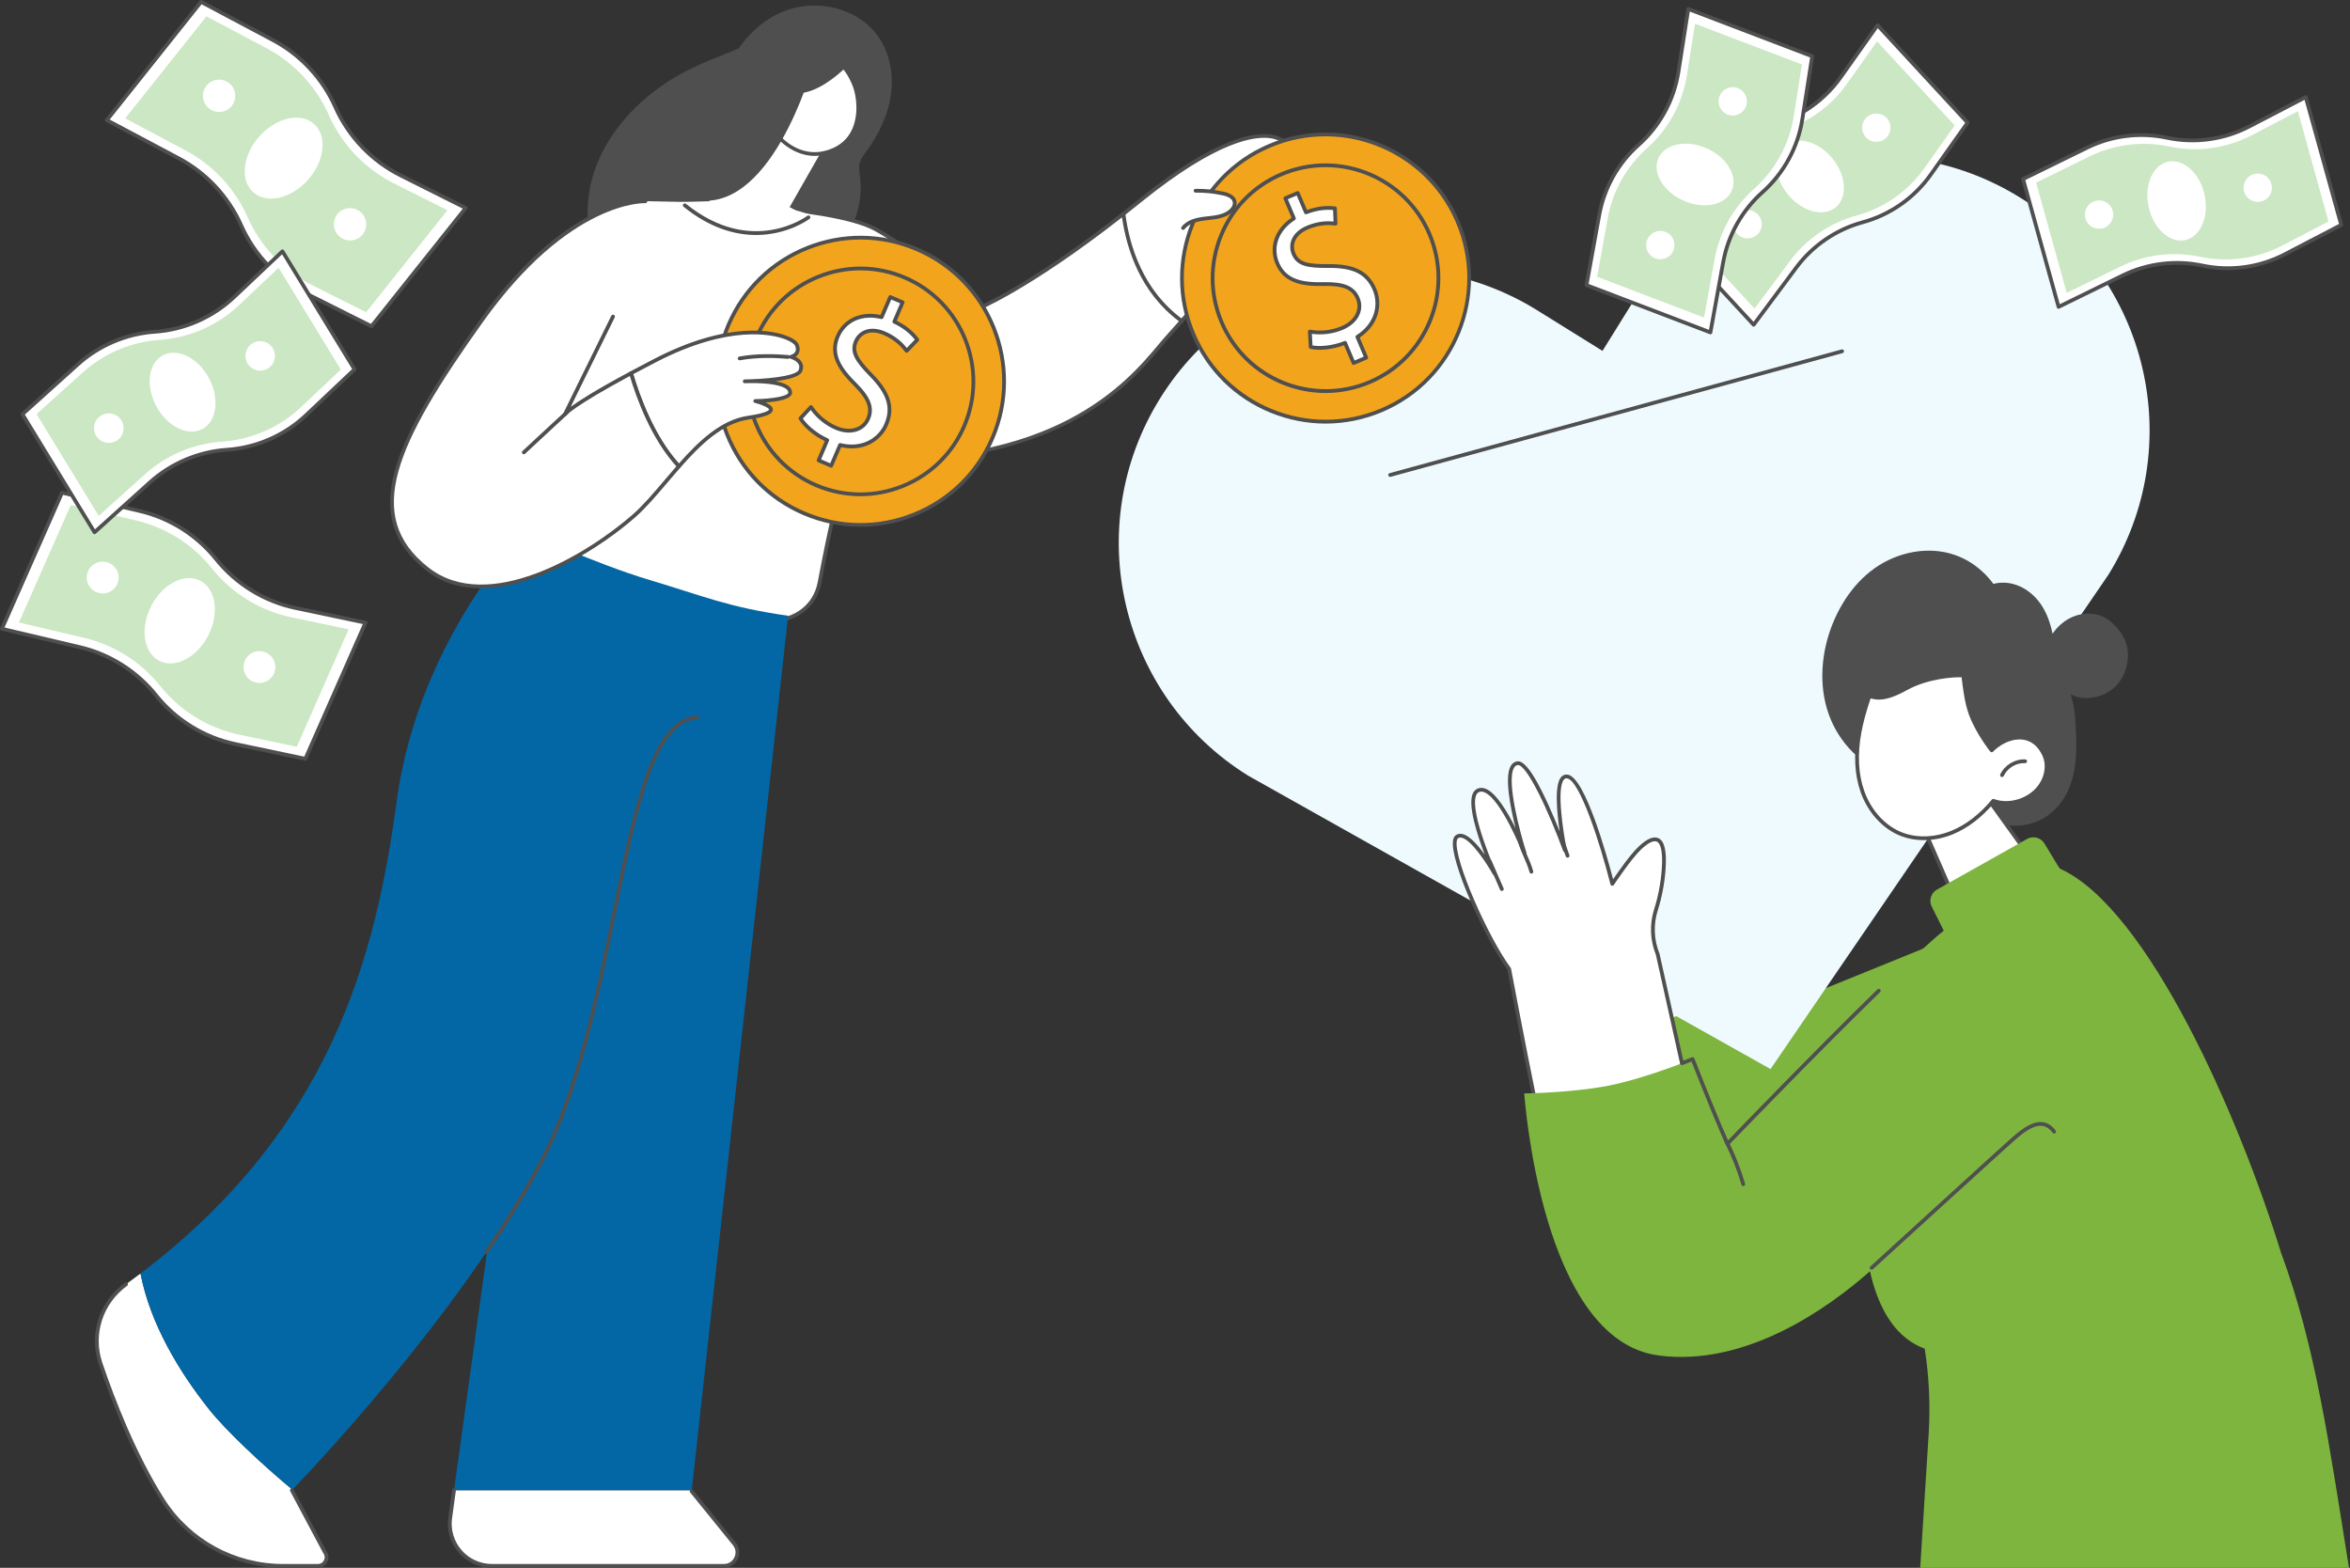 <svg xmlns="http://www.w3.org/2000/svg" width="721" height="481" viewBox="0 0 721 481" fill="none"><rect x="0" y="0" width="721" height="481" fill="#333333" stroke="none"/><g clip-path="url(#clip0_818_8918)"><path d="M0.58 192.914L24.52 198.552C33.732 200.72 41.951 205.914 47.863 213.303C53.992 220.962 62.595 226.255 72.197 228.277L93.689 232.795L112.135 191.029L90.643 186.511C81.041 184.493 72.438 179.199 66.309 171.537C60.398 164.149 52.178 158.955 42.966 156.786L19.026 151.148L0.58 192.914Z" fill="white"></path><path d="M93.687 233.377C93.648 233.377 93.609 233.372 93.569 233.364L72.077 228.846C62.367 226.803 53.607 221.412 47.409 213.669C41.605 206.415 33.428 201.247 24.387 199.118L0.447 193.478C0.279 193.438 0.137 193.325 0.061 193.173C-0.016 193.018 -0.021 192.839 0.05 192.681L18.496 150.916C18.609 150.661 18.885 150.524 19.159 150.585L43.098 156.222C52.392 158.412 60.798 163.721 66.762 171.176C72.791 178.711 81.316 183.958 90.762 185.945L112.255 190.465C112.425 190.502 112.57 190.613 112.651 190.768C112.73 190.923 112.736 191.107 112.667 191.267L94.221 233.033C94.126 233.246 93.916 233.377 93.69 233.377H93.687ZM1.391 192.51L24.652 197.988C33.946 200.177 42.349 205.487 48.316 212.941C54.345 220.477 62.869 225.723 72.316 227.71L93.348 232.134L111.316 191.454L90.525 187.08C80.816 185.038 72.055 179.647 65.858 171.904C60.054 164.652 51.88 159.484 42.835 157.355L19.364 151.828L1.391 192.51Z" fill="#4F4F4F"></path><path d="M89.374 189.383C79.772 187.364 71.169 182.07 65.04 174.409C59.129 167.02 50.91 161.826 41.697 159.658L21.718 154.953L5.809 190.976L25.787 195.68C35 197.849 43.219 203.043 49.13 210.431C55.26 218.09 63.862 223.384 73.464 225.405L91.048 229.103L106.958 193.081L89.374 189.383Z" fill="#CBE7C3"></path><path d="M63.924 194.894C67.373 188.094 66.235 180.588 61.384 178.128C56.533 175.667 49.805 179.185 46.357 185.985C42.909 192.785 44.046 200.291 48.897 202.751C53.748 205.211 60.476 201.693 63.924 194.894Z" fill="white"></path><path d="M36.285 178.178C36.829 175.538 35.13 172.956 32.488 172.411C29.847 171.866 27.264 173.564 26.719 176.204C26.174 178.844 27.874 181.426 30.515 181.971C33.157 182.516 35.74 180.818 36.285 178.178Z" fill="white"></path><path d="M84.382 205.616C84.915 202.974 83.204 200.399 80.56 199.866C77.916 199.332 75.341 201.042 74.807 203.684C74.274 206.327 75.985 208.901 78.629 209.435C81.273 209.968 83.848 208.259 84.382 205.616Z" fill="white"></path><path d="M598.895 289.033L529.179 319.186L521.724 301.024C521.724 301.024 545.007 288.465 529.949 266.032C525.002 258.662 520.205 285.556 492.888 292.973L485.334 305.921L492.964 334.851L509.048 392.269C547.543 383.564 617.246 314.163 617.246 314.163L598.895 289.036V289.033Z" fill="white"></path><path d="M509.047 392.848C508.792 392.848 508.56 392.68 508.489 392.425L492.406 335.008L484.773 306.069C484.734 305.919 484.755 305.761 484.834 305.63L492.388 292.682C492.464 292.551 492.59 292.453 492.737 292.414C508.71 288.077 517.006 276.846 521.96 270.136C524.599 266.561 526.352 264.188 528.158 264.188C528.174 264.188 528.189 264.188 528.205 264.188C529.028 264.206 529.756 264.703 530.432 265.709C535.021 272.548 536.566 279.185 535.021 285.433C532.737 294.669 524.51 300.055 522.454 301.274L529.493 318.42L598.665 288.5C598.915 288.393 599.204 288.471 599.364 288.69L617.716 313.817C617.884 314.049 617.86 314.369 617.658 314.569C616.959 315.263 547.393 384.188 509.178 392.827C509.136 392.838 509.091 392.841 509.049 392.841L509.047 392.848ZM485.956 306.008L493.526 334.705L509.457 391.582C546.05 382.832 611.084 319.421 616.486 314.104L598.702 289.754L529.412 319.723C529.27 319.784 529.107 319.786 528.962 319.729C528.818 319.671 528.705 319.555 528.644 319.413L521.19 301.251C521.077 300.977 521.19 300.662 521.45 300.52C521.55 300.468 531.464 295.008 533.898 285.152C535.36 279.235 533.869 272.914 529.472 266.361C529.023 265.691 528.599 265.362 528.182 265.352H528.161C526.938 265.352 525.154 267.77 522.896 270.83C517.873 277.629 509.486 288.989 493.274 293.476L485.959 306.011L485.956 306.008Z" fill="#4F4F4F"></path><path d="M598.686 287.526L530.52 315.193L527.361 307.279L489.139 320.344L492.963 334.848L509.046 392.266C547.542 383.56 617.245 314.16 617.245 314.16L598.683 287.523L598.686 287.526Z" fill="#7EB53E"></path><path d="M504.094 87.65L491.662 107.649L471.665 95.217C432.247 70.712 380.43 82.803 355.925 122.219C331.421 161.634 343.509 213.454 382.927 237.958L543.21 327.979L646.836 176.388C671.34 136.972 659.25 85.153 619.834 60.648C580.418 36.143 528.599 48.231 504.094 87.65Z" fill="#EFFAFF"></path><path d="M426.508 146.297C426.253 146.297 426.019 146.129 425.948 145.871C425.864 145.564 426.046 145.243 426.356 145.159L565.026 107.207C565.331 107.126 565.654 107.304 565.738 107.615C565.822 107.922 565.641 108.243 565.331 108.327L426.661 146.279C426.611 146.292 426.558 146.3 426.508 146.3V146.297Z" fill="#4F4F4F"></path><path d="M647.774 190.854C644.033 187.469 638.43 187.59 634.356 190.032C632.526 191.13 630.944 192.642 629.748 194.403C628.586 188.801 626.137 183.537 620.938 180.517C618.123 178.882 614.74 178.277 611.591 179.139C609.58 176.385 607.02 174.019 604.045 172.242C596.478 167.724 587.189 168.084 579.393 171.832C571.321 175.712 565.604 183.14 562.295 191.301C558.762 200.009 557.879 210.239 561.089 219.181C564.201 227.857 571.174 235.164 580.176 237.648C581.262 237.948 582.053 237.333 582.373 236.523C588.34 237.932 593.36 241.651 598.328 245.118C603.714 248.879 609.454 252.341 616.096 253.174C622.67 253.999 628.697 251.276 632.537 245.917C636.564 240.297 637.242 233.051 636.979 226.346C636.755 220.629 636.84 218.434 635.291 212.936C639.584 215.68 649.666 214.139 652.258 205.071C653.656 200.175 652.941 195.525 647.776 190.852L647.774 190.854Z" fill="#4F4F4F"></path><path d="M588.469 250.13L598.52 273.149L621.116 260.691L606.463 240.312L588.469 250.13Z" fill="white"></path><path d="M598.519 273.73C598.456 273.73 598.393 273.719 598.332 273.698C598.177 273.645 598.054 273.53 597.988 273.38L587.94 250.36C587.819 250.084 587.929 249.764 588.192 249.619L606.186 239.805C606.444 239.665 606.764 239.739 606.932 239.975L621.586 260.354C621.683 260.488 621.717 260.658 621.68 260.819C621.644 260.982 621.541 261.118 621.394 261.2L598.795 273.659C598.708 273.706 598.611 273.73 598.516 273.73H598.519ZM589.212 250.384L598.795 272.334L620.264 260.498L606.291 241.066L589.212 250.381V250.384Z" fill="#4F4F4F"></path><path d="M570.507 224.656C569.4 230.691 569.371 237.044 571.411 242.832C573.451 248.62 577.748 253.777 583.481 255.966C588.454 257.866 594.141 257.409 599.054 255.359C603.966 253.309 608.146 249.766 611.56 245.684C616.804 247.547 623.193 245.374 626.213 240.703C627.956 238.006 628.513 234.45 627.147 231.546C624.631 226.205 620.32 225.797 617.206 226.578C613.492 227.506 611.079 230.197 611.079 230.197C611.079 230.197 608.13 226.559 605.788 221.749C604.024 218.13 603.265 215.076 602.353 207.264C601.123 206.996 591.92 207.238 584.803 211.207C577.688 215.176 575.222 213.943 573.548 213.559C572.305 217.189 571.201 220.877 570.507 224.654V224.656Z" fill="white"></path><path d="M590.241 257.749C587.805 257.749 585.439 257.339 583.273 256.511C577.733 254.392 573.093 249.351 570.865 243.027C568.98 237.683 568.67 231.467 569.939 224.554C570.544 221.256 571.516 217.705 573.001 213.376C573.099 213.095 573.39 212.932 573.68 213C573.837 213.037 574 213.079 574.174 213.126C575.801 213.554 578.253 214.201 584.522 210.708C591.553 206.786 600.884 206.361 602.476 206.705C602.718 206.757 602.9 206.957 602.929 207.204C603.814 214.8 604.542 217.873 606.311 221.503C608.099 225.172 610.262 228.174 611.137 229.328C612.047 228.476 614.165 226.746 617.069 226.021C619.251 225.474 624.655 224.896 627.675 231.304C629.058 234.237 628.684 237.962 626.705 241.024C623.635 245.771 617.138 248.066 611.752 246.365C607.962 250.82 603.767 254.027 599.28 255.901C596.331 257.131 593.235 257.751 590.244 257.751L590.241 257.749ZM573.924 214.256C572.557 218.301 571.648 221.65 571.077 224.762C569.845 231.475 570.142 237.489 571.958 242.641C574.076 248.649 578.461 253.43 583.689 255.428C588.236 257.165 593.755 256.947 598.831 254.828C603.247 252.986 607.379 249.785 611.116 245.316C611.271 245.13 611.529 245.061 611.755 245.143C616.725 246.909 622.865 244.822 625.728 240.393C627.491 237.665 627.835 234.372 626.624 231.796C624.066 226.368 619.714 226.549 617.348 227.143C613.863 228.016 611.534 230.563 611.513 230.589C611.4 230.715 611.232 230.778 611.066 230.781C610.895 230.776 610.738 230.7 610.63 230.568C610.509 230.418 607.612 226.823 605.268 222.01C603.467 218.317 602.713 215.213 601.83 207.793C599.732 207.664 591.511 208.135 585.084 211.72C578.466 215.41 575.727 214.737 573.924 214.259V214.256Z" fill="#4F4F4F"></path><path d="M614.233 238.392C614.151 238.392 614.067 238.374 613.988 238.337C613.699 238.2 613.573 237.856 613.709 237.567C615.055 234.702 618.209 232.815 621.363 232.97C621.684 232.986 621.929 233.259 621.913 233.577C621.897 233.898 621.613 234.137 621.306 234.126C618.593 233.977 615.907 235.606 614.758 238.056C614.661 238.266 614.451 238.39 614.233 238.39V238.392Z" fill="#4F4F4F"></path><path d="M471.113 338.541C471.113 338.541 517.944 331.047 516.041 326.19L508.581 292.704C506.82 288.37 506.647 283.565 508.061 279.105C509.041 276.008 510.027 271.866 510.408 266.943C511.276 255.756 507.583 255.909 503.099 260.188C499.866 263.271 494.672 271.154 494.672 271.154C494.672 271.154 486.605 239.297 480.954 238.233C475.303 237.168 480.126 260.842 480.126 260.842C480.126 260.842 470.07 233.168 465.436 234.159C459.354 235.46 467.723 261.636 467.723 261.636C467.723 261.636 459.291 240.01 453.529 242.48C448.131 244.793 458.547 267.981 458.547 267.981C458.547 267.981 450.911 254.258 447.045 256.655C443.179 259.053 455.606 287.229 463.028 297.272C463.028 297.272 467.244 319.751 471.113 338.541Z" fill="white"></path><path d="M471.113 339.124C470.842 339.124 470.603 338.934 470.545 338.661C466.873 320.819 462.836 299.385 462.484 297.513C455.907 288.54 444.621 263.988 445.83 257.701C445.969 256.973 446.277 256.457 446.739 256.168C447.347 255.792 448.046 255.703 448.816 255.903C450.974 256.463 453.523 259.393 455.539 262.198C453.234 256.168 450.361 247.292 451.794 243.618C452.109 242.808 452.617 242.248 453.303 241.954C454.107 241.607 454.985 241.631 455.907 242.017C459.109 243.36 462.557 249.177 464.996 254.1C463.314 247.41 461.577 238.319 463.506 234.989C463.948 234.229 464.555 233.761 465.317 233.598C466.757 233.288 469.331 234.337 475.048 246.895C476.362 249.779 477.576 252.701 478.538 255.106C477.644 249.129 476.837 240.548 479.077 238.274C479.61 237.735 480.294 237.525 481.064 237.67C486.444 238.684 493.215 263.276 494.913 269.765C496.461 267.484 500.144 262.214 502.701 259.774C505.269 257.322 507.338 256.444 508.849 257.162C510.733 258.056 511.433 261.273 510.988 266.995C510.663 271.219 509.863 275.353 508.618 279.288C507.243 283.622 507.422 288.314 509.122 292.496C509.135 292.525 509.143 292.556 509.151 292.588L516.603 326.034C516.705 326.323 516.753 326.76 516.463 327.264C513.643 332.2 475.544 338.425 471.21 339.118C471.178 339.124 471.15 339.126 471.118 339.126L471.113 339.124ZM448.046 256.957C447.788 256.957 447.56 257.02 447.352 257.151C447.131 257.288 447.021 257.643 446.968 257.916C445.898 263.496 456.593 287.594 463.496 296.93C463.548 297.001 463.582 297.082 463.598 297.166C463.64 297.39 467.775 319.418 471.567 337.88C488.376 335.168 513.543 330.019 515.451 326.683C515.546 326.518 515.515 326.442 515.501 326.405C515.491 326.376 515.48 326.347 515.475 326.318L508.026 292.879C506.242 288.458 506.058 283.509 507.508 278.933C508.728 275.082 509.509 271.035 509.829 266.9C510.35 260.192 509.125 258.573 508.347 258.205C507.343 257.732 505.621 258.584 503.495 260.61C500.346 263.615 495.202 271.397 495.152 271.476C495.026 271.668 494.8 271.765 494.571 271.729C494.345 271.689 494.164 271.521 494.106 271.3C490.899 258.639 484.723 239.538 480.843 238.805C480.452 238.731 480.16 238.818 479.897 239.084C477.439 241.578 479.637 255.553 480.691 260.729C480.751 261.026 480.572 261.32 480.281 261.401C479.984 261.483 479.681 261.325 479.579 261.041C475.473 249.747 468.413 234.137 465.554 234.726C465.12 234.818 464.776 235.094 464.502 235.564C462.118 239.678 466.413 255.651 468.271 261.459C468.366 261.756 468.208 262.077 467.914 262.182C467.622 262.287 467.294 262.137 467.181 261.846C467.115 261.68 460.665 245.263 455.455 243.079C454.824 242.813 454.27 242.792 453.755 243.013C453.36 243.181 453.071 243.515 452.869 244.033C450.827 249.271 458.988 267.56 459.072 267.744C459.198 268.028 459.08 268.359 458.804 268.498C458.525 268.638 458.189 268.532 458.036 268.262C456.449 265.41 451.644 257.829 448.522 257.02C448.351 256.975 448.193 256.954 448.043 256.954L448.046 256.957Z" fill="#4F4F4F"></path><path d="M469.84 268.011C469.588 268.011 469.354 267.846 469.283 267.588C468.802 265.882 468.177 264.45 467.569 263.062C466.949 261.64 466.308 260.168 465.803 258.386C465.716 258.079 465.895 257.758 466.203 257.671C466.508 257.582 466.831 257.763 466.918 258.071C467.399 259.779 467.998 261.149 468.631 262.6C469.252 264.022 469.893 265.491 470.398 267.273C470.484 267.58 470.306 267.901 469.998 267.988C469.946 268.004 469.893 268.009 469.84 268.009V268.011Z" fill="#4F4F4F"></path><path d="M460.776 273.331C460.553 273.331 460.34 273.2 460.245 272.984L456.555 264.521C456.426 264.226 456.56 263.885 456.854 263.758C457.149 263.632 457.491 263.766 457.617 264.058L461.307 272.522C461.436 272.816 461.302 273.158 461.007 273.284C460.931 273.315 460.852 273.331 460.776 273.331Z" fill="#4F4F4F"></path><path d="M480.952 263.126C480.712 263.126 480.489 262.976 480.405 262.74L478.576 257.53C478.47 257.228 478.628 256.897 478.93 256.791C479.23 256.684 479.564 256.844 479.669 257.146L481.498 262.356C481.603 262.658 481.446 262.989 481.143 263.094C481.08 263.118 481.015 263.126 480.952 263.126Z" fill="#4F4F4F"></path><path d="M589.133 481.001H720.688C714.475 442.345 710.448 412.994 699.782 384.152C687.134 343.12 659.131 278.663 631.969 266.478C631.409 265.792 628.247 260.317 627.174 258.669C626.039 256.921 623.744 256.364 621.928 257.384L594.272 272.917C592.435 273.95 591.728 276.242 592.671 278.13L596.354 285.513C581.106 297.795 530.004 350.871 530.004 350.871C528.144 347.023 523.489 335.6 519.302 324.918C519.302 324.918 505.318 330.677 493.932 332.985C482.546 335.292 467.627 335.455 467.627 335.455C467.84 336.909 472.881 411.062 508.812 415.838C535.666 419.407 560.883 401.323 573.728 390.008C575.86 399.597 580.352 409.585 589.706 413.435C589.982 413.548 590.253 413.653 590.526 413.764C591.87 422.422 592.274 431.214 591.728 439.987C591.018 451.355 590.087 466.061 589.136 481.006L589.133 481.001Z" fill="#7EB53E"></path><path d="M530.006 351.445C529.974 351.445 529.945 351.445 529.914 351.437C529.727 351.408 529.567 351.287 529.483 351.116C527.572 347.163 522.87 335.585 518.974 325.66C518.173 325.976 516.709 326.549 516.254 326.73C515.957 326.846 515.62 326.704 515.502 326.404C515.384 326.107 515.528 325.771 515.828 325.652C516.464 325.4 519.093 324.37 519.093 324.37C519.39 324.254 519.726 324.399 519.844 324.698C523.548 334.15 528.053 345.271 530.174 349.857C534.143 345.747 557.499 321.597 576.024 303.524C576.253 303.3 576.621 303.306 576.844 303.534C577.068 303.763 577.062 304.131 576.834 304.354C556.637 324.059 530.687 350.996 530.426 351.266C530.316 351.379 530.166 351.445 530.008 351.445H530.006Z" fill="#4F4F4F"></path><path d="M534.842 363.897C534.59 363.897 534.358 363.731 534.285 363.476C532.992 358.979 531.257 354.589 529.125 350.423C528.978 350.137 529.091 349.79 529.377 349.643C529.664 349.495 530.011 349.609 530.158 349.895C532.324 354.127 534.088 358.587 535.402 363.155C535.491 363.463 535.312 363.784 535.005 363.873C534.952 363.889 534.897 363.897 534.845 363.897H534.842Z" fill="#4F4F4F"></path><path d="M574.238 389.541C574.081 389.541 573.926 389.478 573.81 389.351C573.594 389.115 573.61 388.75 573.847 388.534C575.539 386.989 615.352 350.661 617.265 349.011C619.639 346.963 623.24 343.88 626.646 344.258C628.197 344.434 629.556 345.304 630.689 346.845C630.878 347.102 630.823 347.465 630.565 347.654C630.305 347.844 629.945 347.788 629.756 347.531C628.809 346.243 627.75 345.549 626.517 345.41C623.603 345.078 620.246 347.972 618.025 349.888C616.122 351.529 575.043 389.012 574.63 389.388C574.52 389.491 574.38 389.541 574.238 389.541Z" fill="#4F4F4F"></path><path d="M273.615 24.333C273.458 18.998 271.733 13.712 268.222 9.635C262.182 2.623 251.718 0.17 242.963 2.636C236.202 4.539 230.612 9.115 226.672 14.832C223.675 16.133 220.605 17.292 217.591 18.532C211.545 21.022 205.813 24.073 200.619 28.071C190.699 35.707 182.677 46.559 180.743 59.157C178.942 70.885 182.015 83.738 190.628 92.231C199.807 101.278 214.216 103.698 226.193 99.401C233.358 96.83 239.412 91.955 243.841 85.865C251.76 83.11 258.26 76.749 261.577 69.072C263.422 64.803 264.363 60.119 263.993 55.464C263.88 54.042 263.58 52.628 263.606 51.199C263.63 49.8 264.213 48.704 265.002 47.587C266.639 45.271 268.251 42.977 269.56 40.453C272.138 35.488 273.776 29.966 273.61 24.333H273.615Z" fill="#4F4F4F"></path><path d="M394.31 44.028C393.004 41.925 382.395 35.165 349.711 61.599C347.987 62.992 346.315 64.319 344.678 65.607C345.974 75.519 350.111 89.431 362.564 98.46C370.783 89.06 382.632 75.061 386.853 72.246C391.939 68.853 389.469 64.138 389.469 64.138C392.381 60.907 388.993 57.209 388.993 57.209C391.7 50.867 382.188 51.958 382.188 51.958C382.94 48.338 395.619 46.133 394.313 44.03L394.31 44.028Z" fill="white"></path><path d="M362.564 99.04C362.427 99.04 362.293 98.992 362.183 98.898C361.941 98.688 361.917 98.322 362.128 98.08C363.358 96.674 364.669 95.163 366.026 93.604C373.924 84.51 382.876 74.204 386.532 71.765C391.109 68.71 389.045 64.579 388.956 64.405C388.846 64.189 388.877 63.929 389.04 63.748C391.561 60.954 388.69 57.734 388.567 57.6C388.414 57.432 388.372 57.19 388.462 56.982C389.024 55.663 389.043 54.633 388.514 53.923C387.326 52.33 383.594 52.38 382.256 52.532C382.069 52.556 381.888 52.485 381.762 52.349C381.636 52.212 381.586 52.023 381.623 51.839C382.083 49.623 385.77 48.122 389.337 46.671C391.085 45.959 393.726 44.884 393.832 44.334C393.5 43.819 392.333 42.836 390.007 42.442C385.16 41.625 373.532 43.086 350.082 62.05C348.523 63.309 346.875 64.623 345.04 66.064C344.788 66.263 344.425 66.219 344.226 65.966C344.028 65.714 344.07 65.351 344.323 65.151C346.152 63.714 347.798 62.405 349.351 61.148C373.156 41.895 385.166 40.447 390.199 41.299C392.754 41.73 394.255 42.834 394.809 43.725C394.999 44.03 395.041 44.366 394.933 44.697C394.594 45.741 392.843 46.498 389.776 47.746C387.405 48.711 384.293 49.978 383.168 51.313C384.842 51.26 388.094 51.415 389.447 53.229C390.189 54.223 390.262 55.524 389.668 57.098C390.877 58.591 392.231 61.611 390.149 64.237C390.635 65.488 391.792 69.651 387.182 72.727C383.657 75.079 374.371 85.769 366.909 94.361C365.552 95.922 364.241 97.434 363.008 98.84C362.893 98.971 362.732 99.037 362.572 99.037L362.564 99.04Z" fill="#4F4F4F"></path><path d="M344.676 65.609C315.238 88.728 299.52 94.918 299.52 94.918C299.52 94.918 283.752 78.582 268.61 70.313C253.468 62.044 198.005 61.75 198.005 61.75C198.005 61.75 190.53 136.957 260.104 140.878C329.678 144.8 350.519 111.777 358.057 103.526C359.34 102.122 360.875 100.385 362.563 98.456C350.107 89.427 345.969 75.515 344.676 65.603V65.609Z" fill="white"></path><path d="M271.224 141.78C267.592 141.78 263.875 141.672 260.075 141.459C240.359 140.348 224.912 133.416 214.164 120.855C194.136 97.444 197.395 62.05 197.429 61.695C197.458 61.398 197.708 61.172 198.005 61.172H198.007C200.278 61.185 253.793 61.561 268.888 69.806C282.837 77.423 297.472 92.016 299.659 94.232C302.142 93.165 317.679 86.076 344.318 65.154C344.481 65.025 344.702 64.994 344.894 65.072C345.085 65.151 345.222 65.327 345.248 65.532C346.542 75.439 350.655 89.115 362.901 97.991C363.032 98.085 363.119 98.233 363.137 98.395C363.156 98.558 363.106 98.719 362.998 98.842C361.058 101.061 359.623 102.677 358.485 103.92C357.849 104.614 357.113 105.495 356.259 106.517C351.509 112.192 343.564 121.689 328.639 129.498C313.037 137.661 293.763 141.78 271.222 141.78H271.224ZM198.541 62.336C198.22 66.81 196.669 98.629 215.05 120.106C225.585 132.415 240.753 139.21 260.14 140.303C323.483 143.875 345.832 117.173 355.373 105.773C356.235 104.743 356.982 103.852 357.634 103.14C358.682 101.991 359.989 100.525 361.713 98.553C349.932 89.73 345.69 76.582 344.242 66.686C315.576 89.088 299.89 95.397 299.735 95.457C299.517 95.544 299.27 95.489 299.107 95.32C298.949 95.157 283.226 78.953 268.336 70.823C254.287 63.148 204.3 62.397 198.543 62.336H198.541Z" fill="#4F4F4F"></path><path d="M437.843 116.446C455.047 99.243 455.047 71.351 437.843 54.147C420.64 36.944 392.748 36.944 375.544 54.147C358.341 71.351 358.341 99.243 375.544 116.447C392.748 133.65 420.64 133.65 437.843 116.446Z" fill="#F2A51C"></path><path d="M406.7 129.955C401.041 129.955 395.38 128.864 389.973 126.68C378.918 122.215 370.268 113.709 365.608 102.735C355.993 80.081 366.601 53.828 389.255 44.211C411.91 34.596 438.162 45.205 447.78 67.859C457.394 90.513 446.786 116.766 424.132 126.383C418.525 128.762 412.614 129.955 406.698 129.955H406.7ZM406.637 41.822C400.981 41.822 395.238 42.931 389.71 45.278C379.02 49.815 370.738 58.244 366.388 69.01C362.038 79.776 362.141 91.594 366.677 102.283C376.042 124.351 401.614 134.686 423.682 125.316C434.372 120.779 442.654 112.35 447.004 101.584C451.354 90.818 451.252 79.001 446.715 68.311C439.695 51.77 423.567 41.822 406.637 41.822Z" fill="#4F4F4F"></path><path d="M431.184 109.834C444.71 96.308 444.71 74.379 431.184 60.853C417.658 47.328 395.729 47.328 382.203 60.853C368.678 74.379 368.678 96.308 382.203 109.834C395.729 123.36 417.658 123.36 431.184 109.834Z" fill="#F2A51C"></path><path d="M406.7 120.574C402.235 120.574 397.769 119.714 393.503 117.99C384.782 114.465 377.956 107.758 374.279 99.1C370.604 90.442 370.52 80.869 374.045 72.148C377.57 63.427 384.277 56.601 392.935 52.923C410.811 45.338 431.523 53.707 439.109 71.58C446.694 89.453 438.326 110.168 420.452 117.753C416.029 119.63 411.363 120.571 406.698 120.571L406.7 120.574ZM406.648 51.286C402.216 51.286 397.717 52.156 393.388 53.993C385.013 57.547 378.526 64.15 375.117 72.584C371.711 81.019 371.79 90.276 375.343 98.647C382.679 115.935 402.711 124.027 419.998 116.692C437.282 109.356 445.378 89.325 438.039 72.037C432.54 59.079 419.906 51.286 406.645 51.286H406.648Z" fill="#4F4F4F"></path><path d="M415.298 111.367L412.667 105.171C409.081 106.62 404.934 107.077 402.134 106.457L401.861 101.72C404.695 102.254 408.38 102.067 411.815 100.609C416.17 98.761 418.047 94.994 416.564 91.499C415.132 88.124 411.854 87.054 406.532 87.141C399.233 87.343 394.168 86.16 391.905 80.825C389.744 75.733 391.723 70.329 396.978 67.015L394.346 60.817L398.15 59.203L400.676 65.154C404.408 63.714 407.341 63.629 409.562 63.916L409.746 68.615C408.146 68.426 405.057 68.145 401.13 69.811C396.407 71.817 395.826 75.394 396.867 77.849C398.221 81.04 401.167 81.671 407.444 81.616C414.856 81.51 419.403 83.345 421.719 88.807C423.777 93.654 422.329 99.626 416.451 103.353L419.159 109.734L415.292 111.375L415.298 111.367Z" fill="white"></path><path d="M415.297 111.951C415.223 111.951 415.15 111.938 415.079 111.909C414.937 111.851 414.821 111.741 414.763 111.599L412.353 105.919C408.855 107.223 404.854 107.656 402.01 107.025C401.758 106.968 401.571 106.752 401.558 106.492L401.285 101.755C401.274 101.577 401.345 101.406 401.482 101.288C401.616 101.169 401.797 101.119 401.971 101.154C405.088 101.742 408.594 101.351 411.591 100.079C415.575 98.388 417.402 94.953 416.033 91.728C414.787 88.795 412.059 87.63 406.544 87.722C400.218 87.898 393.986 87.212 391.373 81.051C389.157 75.829 391.076 70.283 396.257 66.795L393.817 61.044C393.757 60.902 393.757 60.742 393.815 60.6C393.873 60.458 393.983 60.342 394.125 60.284L397.928 58.67C398.22 58.547 398.562 58.684 398.688 58.978L400.998 64.419C404.013 63.333 406.846 62.981 409.643 63.341C409.924 63.378 410.137 63.612 410.148 63.893L410.332 68.593C410.34 68.761 410.271 68.927 410.145 69.042C410.022 69.158 409.853 69.213 409.685 69.192C408.374 69.037 405.298 68.674 401.364 70.346C396.958 72.215 396.48 75.434 397.408 77.624C398.543 80.297 400.867 81.104 407.446 81.036C415.549 80.92 419.965 83.178 422.259 88.579C424.178 93.1 423.324 99.432 417.181 103.569L419.699 109.504C419.826 109.798 419.686 110.14 419.392 110.264L415.525 111.904C415.452 111.935 415.376 111.948 415.299 111.948L415.297 111.951ZM412.668 104.594C412.894 104.594 413.107 104.726 413.202 104.946L415.604 110.611L418.404 109.423L415.922 103.577C415.812 103.317 415.907 103.012 416.146 102.862C422.086 99.096 422.959 93.203 421.19 89.034C419.082 84.069 415.108 82.09 407.456 82.195C401.132 82.253 397.855 81.651 396.338 78.076C395.111 75.185 396.049 71.342 400.909 69.279C404.554 67.731 407.506 67.809 409.146 67.97L409.007 64.437C406.402 64.182 403.74 64.597 400.888 65.696C400.596 65.809 400.268 65.67 400.147 65.381L397.847 59.964L395.111 61.125L397.513 66.79C397.623 67.05 397.529 67.355 397.29 67.507C392.303 70.653 390.4 75.795 392.44 80.602C394.653 85.814 399.66 86.758 406.518 86.566C412.49 86.477 415.654 87.877 417.1 91.279C418.735 95.132 416.656 99.193 412.045 101.151C409.075 102.413 405.63 102.862 402.483 102.418L402.688 105.982C405.409 106.452 409.259 105.932 412.45 104.641C412.521 104.613 412.595 104.599 412.668 104.599V104.594Z" fill="#4F4F4F"></path><path d="M366.799 58.521C369.64 58.471 372.484 58.758 375.26 59.367C376.74 59.694 378.443 60.353 378.782 61.83C379.053 63.008 378.277 64.196 377.323 64.937C375.276 66.527 372.516 66.719 369.94 67.011C367.364 67.303 364.56 67.899 362.975 69.95L366.802 58.521H366.799Z" fill="white"></path><path d="M362.972 70.53C362.849 70.53 362.723 70.491 362.618 70.409C362.365 70.215 362.318 69.849 362.512 69.597C364.25 67.35 367.209 66.737 369.872 66.438L370.461 66.372C372.792 66.117 375.202 65.851 376.966 64.482C377.681 63.927 378.438 62.931 378.215 61.961C377.999 61.02 376.963 60.34 375.134 59.935C372.403 59.333 369.599 59.052 366.81 59.102C366.505 59.096 366.226 58.852 366.221 58.531C366.216 58.211 366.471 57.948 366.791 57.943C369.675 57.895 372.569 58.182 375.386 58.805C377.692 59.312 379.024 60.287 379.347 61.704C379.692 63.205 378.711 64.598 377.678 65.399C375.657 66.969 373.081 67.252 370.59 67.526L370.006 67.591C367.583 67.867 364.907 68.404 363.432 70.309C363.319 70.456 363.146 70.535 362.972 70.535V70.53Z" fill="#4F4F4F"></path><path d="M293.184 99.903C292.997 99.903 292.816 99.814 292.703 99.648C292.524 99.383 292.593 99.023 292.858 98.844L297.799 95.498C298.065 95.319 298.425 95.388 298.604 95.653C298.783 95.918 298.714 96.279 298.449 96.457L293.507 99.803C293.407 99.872 293.294 99.903 293.184 99.903Z" fill="#4F4F4F"></path><path d="M228.253 62.394C193.153 61.529 197.608 61.752 197.608 61.752C197.608 61.752 167.008 77.097 152.554 127.526C145.718 151.379 146.751 165.457 149.813 173.691C152.449 180.783 159.927 184.823 167.307 183.162L240.377 190.222C246.339 188.878 250.61 184.749 251.737 178.743C257.462 148.319 266.927 109.582 270.294 98.464C274.347 85.08 263.35 63.261 228.25 62.397L228.253 62.394Z" fill="white"></path><path d="M240.101 190.697C240.082 190.697 240.064 190.697 240.045 190.694L167.74 183.742C160.134 185.406 152.38 181.184 149.667 173.888C145.693 163.198 146.611 147.546 152.396 127.36C152.482 127.052 152.803 126.873 153.113 126.963C153.421 127.05 153.599 127.37 153.51 127.68C147.796 147.622 146.868 163.033 150.756 173.483C153.276 180.267 160.51 184.178 167.58 182.588C167.64 182.575 167.701 182.57 167.764 182.577L240.066 189.53C245.888 188.186 249.834 184.181 250.896 178.53C256.594 148.24 265.289 114.762 268.679 103.567C268.771 103.262 269.095 103.089 269.402 103.181C269.707 103.273 269.881 103.596 269.789 103.904C266.406 115.074 257.727 148.497 252.036 178.743C250.877 184.898 246.577 189.251 240.232 190.681C240.19 190.691 240.148 190.694 240.106 190.694L240.101 190.697Z" fill="#4F4F4F"></path><path d="M138.123 465.685C137.045 473.465 143.09 480.404 150.944 480.404H222.108C225.589 480.404 227.51 476.37 225.318 473.668L212.202 457.505L212.236 457.195H139.3L138.123 465.685Z" fill="white"></path><path d="M199.331 177.945C182.996 173.08 161.101 163 161.101 163L159.842 178.124L173.423 210.842L139.301 457.199H212.237L241.791 188.906C223.313 186.285 215.667 182.81 199.331 177.945Z" fill="#0367A5"></path><path d="M222.108 480.986H150.944C147.033 480.986 143.316 479.294 140.748 476.344C138.18 473.395 137.013 469.482 137.55 465.607L138.725 457.118C138.769 456.802 139.064 456.576 139.376 456.623C139.694 456.668 139.915 456.96 139.871 457.275L138.696 465.765C138.204 469.308 139.271 472.885 141.618 475.582C143.968 478.279 147.364 479.824 150.941 479.824H222.106C223.509 479.824 224.711 479.068 225.312 477.798C225.917 476.531 225.749 475.122 224.863 474.031L211.747 457.869C211.545 457.62 211.584 457.257 211.831 457.055C212.078 456.852 212.446 456.892 212.646 457.139L225.762 473.301C226.918 474.725 227.147 476.639 226.359 478.295C225.57 479.951 223.94 480.981 222.103 480.981L222.108 480.986Z" fill="#4F4F4F"></path><path d="M64.086 432.303C54.908 420.728 46.053 406.045 43.114 390.703C41.656 391.81 40.178 392.914 38.662 394.01C31.023 399.537 27.82 409.37 30.847 418.299C34.858 430.121 41.301 446.541 49.853 460.07C57.891 472.778 71.945 480.406 86.983 480.406H97.546C99.743 480.406 100.984 477.888 99.649 476.145L89.548 457.199C89.548 457.199 89.608 457.136 89.721 457.021C80.737 449.588 69.388 438.992 64.086 432.303Z" fill="white"></path><path d="M170.673 178.357L165.3 158.273C165.3 158.273 128.855 192.866 121.724 245.731C115.19 294.173 101.283 346.547 43.113 390.704C46.049 406.046 54.907 420.726 64.085 432.304C69.39 438.993 80.736 449.589 89.72 457.022C92.943 453.692 141.353 403.284 166.013 356.482C191.529 308.054 189.371 221.516 213.944 220.046L170.67 178.36L170.673 178.357Z" fill="#0367A5"></path><path d="M149.184 384.778C149.071 384.778 148.961 384.747 148.858 384.679C148.593 384.5 148.524 384.14 148.703 383.874C155.324 374.104 160.978 364.797 165.501 356.213C176.851 334.673 182.725 305.471 187.908 279.708C194.322 247.835 199.86 220.311 213.911 219.469C214.224 219.454 214.505 219.693 214.524 220.014C214.542 220.332 214.3 220.608 213.98 220.626C200.817 221.415 195.363 248.535 189.044 279.936C183.845 305.779 177.952 335.067 166.526 356.754C161.982 365.378 156.31 374.722 149.662 384.526C149.549 384.692 149.368 384.781 149.181 384.781L149.184 384.778Z" fill="#4F4F4F"></path><path d="M97.548 480.986H86.985C71.59 480.986 57.528 473.282 49.367 460.379C40.714 446.696 34.222 430.044 30.3 418.485C27.183 409.296 30.405 399.271 38.322 393.541C38.58 393.352 38.943 393.41 39.132 393.67C39.318 393.93 39.263 394.29 39.003 394.479C31.502 399.91 28.445 409.409 31.399 418.114C35.3 429.613 41.752 446.172 50.347 459.761C58.293 472.325 71.99 479.827 86.985 479.827H97.548C98.355 479.827 99.049 479.396 99.404 478.673C99.761 477.95 99.68 477.138 99.191 476.496C99.17 476.473 99.154 476.444 99.138 476.418L89.037 457.469C88.888 457.188 88.993 456.836 89.277 456.686C89.561 456.536 89.91 456.644 90.06 456.925L100.14 475.831C100.865 476.809 100.984 478.089 100.442 479.185C99.895 480.295 98.786 480.986 97.546 480.986H97.548Z" fill="#4F4F4F"></path><path d="M254.735 41.683L242.264 63.538L248.041 66.666C248.041 66.666 230.32 80.326 208.891 61.98L217.538 61.743L237.122 34.812L254.738 41.681L254.735 41.683Z" fill="white"></path><path d="M231.961 72.093C225.645 72.093 217.962 70.071 209.738 63.445C209.488 63.245 209.449 62.88 209.651 62.63C209.851 62.381 210.216 62.341 210.466 62.544C230.731 78.874 247.519 66.342 247.687 66.213C247.939 66.018 248.304 66.066 248.499 66.318C248.693 66.57 248.646 66.936 248.394 67.13C248.289 67.212 241.773 72.093 231.961 72.093Z" fill="#4F4F4F"></path><path d="M236.99 39.716C236.99 39.716 243.716 50.13 254.506 46.466C265.296 42.805 263.824 30.467 262.194 26.274C260.564 22.079 258.801 20.516 258.801 20.516C258.801 20.516 247.817 31.479 240.988 26.9C240.599 26.64 236.99 39.716 236.99 39.716Z" fill="white"></path><path d="M249.98 47.824C241.648 47.824 236.562 40.125 236.504 40.033C236.415 39.894 236.389 39.723 236.433 39.565C240 26.642 240.423 26.484 240.765 26.358C240.939 26.292 241.157 26.318 241.312 26.421C247.662 30.679 258.283 20.212 258.391 20.107C258.609 19.889 258.956 19.881 259.185 20.084C259.261 20.152 261.072 21.789 262.733 26.066C263.89 29.041 264.765 35.276 262.439 40.265C260.922 43.516 258.318 45.787 254.693 47.017C253.029 47.582 251.455 47.824 249.98 47.824ZM237.621 39.615C238.647 41.085 244.805 49.154 254.32 45.921C257.632 44.796 260.01 42.73 261.388 39.776C263.561 35.115 262.739 29.275 261.653 26.486C260.539 23.621 259.358 22.021 258.78 21.343C257.056 22.962 250.63 28.608 244.831 28.608C243.57 28.608 242.34 28.34 241.194 27.706C240.573 29.294 238.986 34.677 237.621 39.615Z" fill="#4F4F4F"></path><path d="M249.253 20.516C249.253 20.516 236.329 67.407 211.914 60.996L226.541 28.338L249.256 20.516H249.253Z" fill="#4F4F4F"></path><path d="M295.166 148.126C312.369 130.923 312.369 103.03 295.166 85.827C277.962 68.623 250.07 68.623 232.866 85.827C215.663 103.03 215.663 130.923 232.866 148.126C250.07 165.33 277.962 165.33 295.166 148.126Z" fill="#F2A51C"></path><path d="M263.952 161.616C258.096 161.616 252.148 160.457 246.434 158.01C235.476 153.315 227.002 144.634 222.573 133.563C218.144 122.495 218.292 110.365 222.989 99.407C227.683 88.449 236.365 79.975 247.435 75.546C258.504 71.117 270.636 71.264 281.594 75.961C304.217 85.655 314.733 111.944 305.042 134.564C297.799 151.473 281.282 161.619 263.955 161.619L263.952 161.616ZM264.021 73.485C258.556 73.485 253.089 74.529 247.864 76.618C237.082 80.931 228.627 89.185 224.053 99.859C219.48 110.533 219.338 122.347 223.651 133.129C227.964 143.911 236.217 152.367 246.891 156.94C257.565 161.514 269.383 161.658 280.162 157.342C290.944 153.029 299.399 144.776 303.973 134.102C313.414 112.068 303.168 86.462 281.134 77.02C275.633 74.663 269.83 73.483 264.018 73.483L264.021 73.485Z" fill="#4F4F4F"></path><path d="M288.506 141.514C302.032 127.988 302.032 106.059 288.506 92.533C274.981 79.007 253.051 79.007 239.526 92.533C226 106.059 226 127.988 239.526 141.514C253.051 155.039 274.981 155.039 288.506 141.514Z" fill="#F2A51C"></path><path d="M263.964 152.235C259.343 152.235 254.652 151.32 250.144 149.389C232.297 141.74 223.997 120.999 231.645 103.152C235.349 94.507 242.198 87.82 250.933 84.327C259.664 80.834 269.237 80.95 277.882 84.653C295.729 92.302 304.029 113.043 296.38 130.89C290.664 144.229 277.632 152.235 263.964 152.235ZM264.019 82.947C259.74 82.947 255.456 83.765 251.364 85.402C242.918 88.782 236.295 95.248 232.712 103.609C225.316 120.87 233.343 140.93 250.601 148.327C267.862 155.72 287.92 147.696 295.319 130.435C302.715 113.174 294.688 93.114 277.427 85.718C273.119 83.873 268.569 82.947 264.019 82.947Z" fill="#4F4F4F"></path><path d="M251.155 141.238L253.807 135.051C250.28 133.466 247.078 130.79 245.588 128.338L248.816 124.863C250.39 127.279 253.079 129.807 256.509 131.277C260.859 133.14 264.875 131.889 266.371 128.396C267.814 125.026 266.318 121.92 262.573 118.14C257.374 113.012 254.722 108.541 257.006 103.21C259.185 98.124 264.452 95.814 270.484 97.312L273.136 91.125L276.934 92.752L274.387 98.695C278.012 100.393 280.102 102.448 281.434 104.251L278.17 107.639C277.197 106.354 275.263 103.928 271.344 102.248C266.626 100.227 263.642 102.285 262.594 104.735C261.23 107.921 262.812 110.483 267.199 114.973C272.406 120.25 274.227 124.8 271.89 130.252C269.817 135.091 264.505 138.182 257.747 136.518L255.016 142.889L251.158 141.236L251.155 141.238Z" fill="white"></path><path d="M255.016 143.472C254.94 143.472 254.861 143.457 254.787 143.425L250.929 141.772C250.634 141.646 250.498 141.307 250.624 141.012L253.052 135.34C249.691 133.718 246.605 131.132 245.094 128.64C244.96 128.419 244.988 128.136 245.165 127.946L248.392 124.472C248.513 124.34 248.689 124.272 248.865 124.288C249.044 124.303 249.204 124.398 249.302 124.548C251.034 127.205 253.744 129.463 256.737 130.746C260.717 132.449 264.46 131.389 265.84 128.17C267.096 125.239 266.029 122.453 262.163 118.55C257.652 114.102 253.838 109.132 256.475 102.984C258.709 97.769 264.039 95.317 270.142 96.639L272.603 90.899C272.729 90.604 273.07 90.468 273.362 90.594L277.16 92.221C277.302 92.281 277.413 92.394 277.47 92.539C277.528 92.681 277.526 92.841 277.465 92.983L275.136 98.416C278.007 99.841 280.222 101.641 281.897 103.909C282.065 104.138 282.044 104.451 281.847 104.656L278.582 108.044C278.464 108.165 278.298 108.231 278.13 108.22C277.962 108.21 277.804 108.125 277.702 107.991C276.905 106.937 275.042 104.469 271.11 102.784C266.71 100.9 264.055 102.784 263.119 104.966C261.976 107.637 263.025 109.881 267.606 114.57C273.289 120.329 274.729 125.089 272.416 130.483C270.481 134.998 265.322 138.76 258.083 137.196L255.544 143.12C255.484 143.262 255.371 143.372 255.226 143.43C255.158 143.459 255.084 143.472 255.011 143.472H255.016ZM251.917 140.933L254.711 142.129L257.213 136.291C257.324 136.031 257.61 135.889 257.883 135.958C264.715 137.637 269.572 134.189 271.354 130.025C273.478 125.068 272.153 120.823 266.781 115.38C262.362 110.856 260.528 108.075 262.057 104.506C263.295 101.617 266.715 99.636 271.57 101.715C275.213 103.276 277.197 105.46 278.217 106.751L280.669 104.206C279.047 102.148 276.908 100.514 274.14 99.218C273.856 99.086 273.73 98.752 273.854 98.466L276.172 93.057L273.441 91.887L271.018 97.541C270.907 97.801 270.626 97.943 270.345 97.875C264.625 96.455 259.597 98.639 257.539 103.439C255.31 108.643 258.102 112.914 262.983 117.727C267.188 121.972 268.36 125.231 266.907 128.624C265.259 132.472 260.89 133.784 256.283 131.81C253.315 130.538 250.605 128.367 248.75 125.788L246.318 128.404C247.861 130.693 250.902 133.111 254.043 134.52C254.332 134.649 254.464 134.985 254.338 135.277L251.914 140.931L251.917 140.933Z" fill="#4F4F4F"></path><path d="M242.672 109.479C242.672 109.479 245.692 108.821 244.488 105.846C243.405 103.168 227.808 96.728 201.014 110.593C198.28 112.007 195.817 113.308 193.594 114.501C195.591 121.349 200.215 134.425 208.3 143.059C214.587 135.913 221.437 129.315 229.55 128.138C243.888 126.056 231.724 123.028 231.724 123.028C231.724 123.028 242.432 122.912 242.432 120.45C242.432 117.175 233.78 116.912 230.108 116.949C229.109 116.983 228.489 116.991 228.489 116.991C228.489 116.991 229.119 116.959 230.108 116.949C234.179 116.809 244.603 116.21 245.589 113.7C246.817 110.572 242.672 109.479 242.672 109.479Z" fill="white"></path><path d="M208.3 143.643C208.14 143.643 207.987 143.578 207.877 143.459C199.736 134.77 195.087 121.691 193.037 114.668C192.96 114.405 193.079 114.124 193.318 113.995C195.657 112.738 198.157 111.422 200.746 110.081C223.839 98.13 237.496 101.594 241.134 102.94C243.229 103.715 244.648 104.695 245.027 105.631C245.455 106.693 245.463 107.634 245.045 108.425C244.809 108.872 244.469 109.203 244.125 109.445C244.83 109.816 245.644 110.399 246.081 111.261C246.488 112.066 246.507 112.959 246.131 113.913C245.508 115.504 242.117 116.421 238.027 116.944C239.82 117.293 241.378 117.84 242.241 118.694C242.753 119.202 243.013 119.793 243.013 120.45C243.013 122.508 238.408 123.228 234.894 123.481C236.122 124.038 237.163 124.782 237.118 125.697C237.071 126.659 236.143 127.77 229.635 128.714C221.636 129.876 214.863 136.481 208.736 143.446C208.628 143.57 208.473 143.641 208.31 143.643H208.303H208.3ZM194.283 114.794C196.327 121.683 200.751 133.868 208.292 142.198C214.456 135.246 221.287 128.756 229.469 127.568C235.838 126.643 235.961 125.649 235.961 125.639C235.982 125.213 234.035 124.204 231.585 123.594C231.304 123.523 231.117 123.252 231.149 122.963C231.183 122.674 231.427 122.453 231.719 122.45C237.118 122.393 241.854 121.457 241.854 120.45C241.854 120.109 241.712 119.804 241.423 119.517C240.109 118.216 235.877 117.467 230.113 117.527C229.12 117.562 228.494 117.569 228.494 117.569H228.489C228.176 117.569 227.918 117.32 227.91 117.007C227.9 116.692 228.144 116.426 228.46 116.41C228.46 116.41 229.099 116.379 230.103 116.368C238.606 116.079 244.477 114.949 245.05 113.488C245.303 112.846 245.3 112.292 245.045 111.787C244.425 110.562 242.54 110.044 242.522 110.039C242.264 109.971 242.086 109.732 242.091 109.466C242.096 109.201 242.285 108.972 242.546 108.914C242.572 108.909 243.61 108.659 244.02 107.876C244.267 107.403 244.243 106.793 243.949 106.065C243.81 105.721 242.958 104.851 240.729 104.025C237.207 102.722 223.947 99.378 201.277 111.109C198.845 112.368 196.493 113.606 194.277 114.791L194.283 114.794Z" fill="#4F4F4F"></path><path d="M226.936 110.535C226.662 110.535 226.418 110.341 226.365 110.062C226.307 109.747 226.515 109.445 226.83 109.387C232.169 108.398 237.941 108.593 241.844 108.929C242.162 108.956 242.398 109.237 242.372 109.558C242.346 109.876 242.065 110.115 241.744 110.086C237.912 109.757 232.25 109.565 227.041 110.53C227.004 110.538 226.97 110.541 226.936 110.541V110.535Z" fill="#4F4F4F"></path><path d="M173.347 127.071L211.913 67.335L198.006 61.749C198.006 61.749 174.884 60.298 147.662 98.476C120.439 136.654 110.919 158.654 131.024 174.506C151.129 190.358 184.186 167.336 194.511 158.273C198.989 154.341 203.481 148.537 208.302 143.059C200.214 134.425 195.593 121.351 193.596 114.502C175.021 124.482 173.349 127.071 173.349 127.071H173.347Z" fill="white"></path><path d="M147.575 180.486C141.456 180.486 135.645 178.89 130.666 174.963C120.689 167.096 117.63 157.484 121.039 144.715C123.996 133.634 131.818 119.703 147.191 98.143C161.324 78.322 174.353 69.33 182.793 65.277C192.008 60.853 197.804 61.158 198.043 61.174C198.361 61.195 198.606 61.468 198.585 61.786C198.564 62.104 198.288 62.349 197.972 62.33C197.738 62.32 174.813 61.4 148.135 98.816C121.362 136.365 111.419 158.31 131.384 174.054C149.838 188.605 180.496 169.812 194.127 157.839C197.334 155.024 200.535 151.255 203.923 147.265C205.093 145.888 206.299 144.466 207.521 143.07C199.86 134.662 195.354 122.405 193.241 115.351C175.959 124.674 173.904 127.294 173.822 127.402C173.644 127.644 173.305 127.715 173.05 127.56C172.792 127.405 172.695 127.084 172.826 126.816L187.561 96.868C187.703 96.581 188.05 96.463 188.337 96.602C188.623 96.744 188.741 97.091 188.602 97.378L175.108 124.803C177.578 122.986 182.712 119.688 193.32 113.987C193.475 113.905 193.656 113.895 193.819 113.963C193.98 114.031 194.103 114.168 194.151 114.334C196.169 121.257 200.748 134.141 208.723 142.657C208.928 142.876 208.933 143.212 208.736 143.435C207.403 144.949 206.084 146.503 204.806 148.009C201.389 152.03 198.162 155.831 194.892 158.704C184.636 167.709 164.878 180.478 147.575 180.48V180.486Z" fill="#4F4F4F"></path><path d="M160.712 139.358C160.556 139.358 160.399 139.295 160.286 139.172C160.07 138.935 160.083 138.57 160.32 138.352C161.708 137.074 163.069 135.805 164.63 134.351C166.983 132.159 169.648 129.675 173.496 126.137C173.733 125.922 174.098 125.935 174.316 126.171C174.532 126.408 174.516 126.773 174.282 126.992C170.437 130.527 167.771 133.011 165.422 135.2C163.86 136.654 162.496 137.926 161.106 139.206C160.995 139.308 160.853 139.358 160.714 139.358H160.712Z" fill="#4F4F4F"></path><path d="M32.775 36.858L54.846 48.578C63.339 53.089 70.075 60.314 73.976 69.103C78.021 78.214 85.107 85.636 94.023 90.099L113.975 100.09L142.885 63.81L122.933 53.819C114.017 49.356 106.931 41.934 102.886 32.824C98.985 24.037 92.249 16.809 83.756 12.298L61.685 0.578L32.775 36.858Z" fill="white"></path><path d="M113.977 100.671C113.888 100.671 113.801 100.65 113.717 100.61L93.764 90.62C84.752 86.107 77.537 78.547 73.447 69.34C69.615 60.711 62.912 53.522 54.575 49.093L32.504 37.373C32.352 37.292 32.244 37.147 32.207 36.979C32.173 36.811 32.215 36.635 32.32 36.501L61.233 0.218C61.406 -0 61.711 -0.063 61.958 0.068L84.029 11.788C92.595 16.338 99.481 23.724 103.419 32.59C107.401 41.555 114.424 48.912 123.195 53.304L143.147 63.295C143.305 63.374 143.415 63.518 143.455 63.689C143.491 63.86 143.452 64.039 143.342 64.175L114.432 100.455C114.319 100.597 114.15 100.673 113.98 100.673L113.977 100.671ZM33.663 36.677L55.116 48.071C63.682 52.621 70.569 60.007 74.503 68.87C78.483 77.835 85.509 85.192 94.28 89.584L113.814 99.365L141.985 64.01L122.672 54.34C113.659 49.827 106.444 42.27 102.354 33.06C98.522 24.431 91.819 17.242 83.482 12.811L61.84 1.317L33.663 36.674V36.677Z" fill="#4F4F4F"></path><path d="M120.948 56.32C112.033 51.857 104.946 44.434 100.901 35.321C96.998 26.535 90.264 19.309 81.772 14.799L63.352 5.016L38.416 36.307L56.836 46.09C65.328 50.6 72.065 57.826 75.966 66.612C80.011 75.723 87.097 83.145 96.013 87.611L112.338 95.785L137.273 64.494L120.948 56.32Z" fill="#CBE7C3"></path><path d="M94.507 55.161C99.652 49.368 100.473 41.697 96.341 38.027C92.209 34.358 84.689 36.078 79.544 41.871C74.399 47.664 73.578 55.334 77.71 59.004C81.842 62.674 89.362 60.953 94.507 55.161Z" fill="white"></path><path d="M71.66 31.613C72.882 29.161 71.883 26.183 69.43 24.96C66.978 23.738 63.999 24.734 62.777 27.186C61.555 29.637 62.553 32.616 65.006 33.839C67.459 35.061 70.438 34.065 71.66 31.613Z" fill="white"></path><path d="M111.843 71.012C113.055 68.555 112.044 65.581 109.586 64.368C107.128 63.156 104.153 64.165 102.942 66.622C101.73 69.079 102.741 72.053 105.199 73.265C107.657 74.477 110.632 73.468 111.843 71.012Z" fill="white"></path><path d="M29.002 163.29L45.986 147.995C52.523 142.11 60.842 138.585 69.616 137.986C78.713 137.363 87.31 133.599 93.939 127.336L108.774 113.318L86.653 77.109L71.819 91.127C65.19 97.39 56.592 101.154 47.495 101.777C38.721 102.376 30.402 105.901 23.866 111.786L6.881 127.081L29.002 163.29Z" fill="white"></path><path d="M29.002 163.874C28.973 163.874 28.947 163.874 28.918 163.868C28.747 163.845 28.597 163.745 28.508 163.598L6.387 127.386C6.243 127.147 6.287 126.839 6.495 126.653L23.48 111.358C30.08 105.415 38.596 101.806 47.459 101.199C56.398 100.587 64.909 96.862 71.425 90.706L86.259 76.689C86.385 76.568 86.562 76.513 86.733 76.537C86.906 76.56 87.058 76.66 87.15 76.81L109.271 113.019C109.413 113.253 109.374 113.555 109.174 113.742L94.339 127.759C87.631 134.099 78.866 137.936 69.658 138.567C61.056 139.156 52.786 142.657 46.376 148.429L29.391 163.724C29.283 163.821 29.146 163.874 29.002 163.874ZM7.628 127.191L29.133 162.394L45.6 147.567C52.203 141.621 60.719 138.015 69.579 137.408C78.519 136.796 87.029 133.071 93.545 126.915L108.038 113.221L86.535 78.024L72.218 91.55C65.508 97.89 56.742 101.727 47.538 102.358C38.932 102.947 30.666 106.451 24.255 112.22L7.628 127.191Z" fill="#4F4F4F"></path><path d="M73.343 93.616C66.714 99.88 58.116 103.644 49.019 104.267C40.246 104.866 31.927 108.391 25.39 114.276L11.215 127.039L30.294 158.27L44.47 145.506C51.006 139.621 59.325 136.097 68.099 135.497C77.196 134.874 85.793 131.111 92.422 124.847L104.56 113.379L85.481 82.148L73.343 93.616Z" fill="#CBE7C3"></path><path d="M62.117 131.607C66.565 129.206 67.442 122.205 64.076 115.97C60.711 109.735 54.377 106.627 49.929 109.028C45.481 111.429 44.603 118.429 47.969 124.665C51.335 130.9 57.669 134.008 62.117 131.607Z" fill="white"></path><path d="M36.522 134.63C38.332 132.897 38.395 130.026 36.663 128.215C34.93 126.405 32.059 126.342 30.248 128.074C28.438 129.807 28.375 132.678 30.107 134.489C31.84 136.299 34.711 136.362 36.522 134.63Z" fill="white"></path><path d="M82.974 112.463C84.783 110.729 84.843 107.857 83.109 106.049C81.374 104.241 78.503 104.18 76.694 105.915C74.886 107.649 74.826 110.521 76.56 112.329C78.294 114.137 81.166 114.198 82.974 112.463Z" fill="white"></path><path d="M538.037 99.634L551.137 82.053C556.179 75.287 563.341 70.406 571.481 68.191C579.921 65.893 587.299 60.734 592.356 53.598L603.674 37.622L576.055 7.727L564.737 23.702C559.68 30.841 552.302 36 543.862 38.295C535.722 40.511 528.559 45.392 523.518 52.157L510.418 69.739L538.037 99.634Z" fill="white"></path><path d="M538.037 100.216C537.876 100.216 537.721 100.148 537.611 100.029L509.991 70.134C509.802 69.929 509.786 69.619 509.952 69.395L523.052 51.814C528.146 44.977 535.482 39.978 543.706 37.739C551.994 35.483 559.293 30.379 564.26 23.369L575.578 7.394C575.681 7.252 575.839 7.162 576.015 7.149C576.191 7.141 576.359 7.207 576.477 7.333L604.097 37.229C604.283 37.431 604.302 37.733 604.144 37.957L592.826 53.932C587.703 61.163 580.175 66.425 571.63 68.751C563.653 70.922 556.541 75.769 551.599 82.401L538.499 99.982C538.397 100.121 538.236 100.205 538.066 100.213C538.055 100.213 538.045 100.213 538.034 100.213L538.037 100.216ZM511.172 69.7L537.992 98.731L550.674 81.709C555.768 74.873 563.104 69.874 571.328 67.634C579.616 65.379 586.915 60.275 591.882 53.265L602.927 37.673L576.112 8.647L565.209 24.039C560.086 31.27 552.559 36.532 544.014 38.858C536.036 41.029 528.924 45.876 523.983 52.508L511.172 69.703V69.7Z" fill="#4F4F4F"></path><path d="M566.635 25.759C561.578 32.897 554.2 38.057 545.76 40.352C537.62 42.567 530.457 47.448 525.416 54.214L514.484 68.888L538.306 94.673L549.237 79.999C554.279 73.233 561.441 68.352 569.581 66.136C578.021 63.839 585.399 58.679 590.456 51.543L599.716 38.472L575.895 12.688L566.635 25.759Z" fill="#CBE7C3"></path><path d="M563.219 63.607C566.951 60.511 566.459 53.761 562.121 48.53C557.782 43.298 551.239 41.566 547.507 44.661C543.775 47.757 544.267 54.507 548.606 59.738C552.945 64.97 559.487 66.702 563.219 63.607Z" fill="white"></path><path d="M539.749 71.276C541.118 69.3 540.628 66.589 538.653 65.221C536.678 63.852 533.967 64.345 532.598 66.321C531.229 68.297 531.72 71.008 533.695 72.376C535.669 73.744 538.38 73.252 539.749 71.276Z" fill="white"></path><path d="M578.87 36.219C580.5 37.985 580.392 40.737 578.625 42.37C576.859 44.002 574.107 43.894 572.475 42.128C570.845 40.361 570.953 37.609 572.719 35.977C574.486 34.345 577.238 34.453 578.87 36.219Z" fill="white"></path><path d="M631.584 94.148L651.274 84.502C658.849 80.791 667.452 79.724 675.702 81.474C684.258 83.29 693.179 82.076 700.94 78.039L718.309 69.005L707.414 29.789L690.045 38.823C682.284 42.86 673.363 44.075 664.807 42.258C656.557 40.508 647.954 41.572 640.379 45.286L620.689 54.932L631.584 94.148Z" fill="white"></path><path d="M631.584 94.727C631.503 94.727 631.421 94.711 631.348 94.677C631.19 94.606 631.074 94.469 631.027 94.304L620.132 55.088C620.059 54.82 620.185 54.536 620.434 54.412L640.124 44.766C647.78 41.015 656.591 39.922 664.928 41.693C673.331 43.478 682.155 42.274 689.78 38.31L707.148 29.277C707.304 29.195 707.488 29.19 707.645 29.258C707.806 29.327 707.926 29.466 707.974 29.634L718.869 68.85C718.942 69.113 718.821 69.391 718.577 69.52L701.208 78.554C693.349 82.641 684.247 83.882 675.581 82.042C667.496 80.326 658.951 81.385 651.526 85.023L631.837 94.669C631.755 94.708 631.668 94.727 631.581 94.727H631.584ZM621.378 55.24L631.957 93.321L651.019 83.979C658.678 80.228 667.486 79.138 675.826 80.907C684.226 82.689 693.052 81.49 700.675 77.524L717.628 68.706L707.051 30.63L690.316 39.333C682.457 43.42 673.358 44.661 664.689 42.821C656.604 41.107 648.062 42.164 640.636 45.801L621.378 55.237V55.24Z" fill="#4F4F4F"></path><path d="M690.795 41.516C683.033 45.553 674.112 46.768 665.557 44.951C657.306 43.201 648.703 44.265 641.128 47.979L624.695 56.03L634.092 89.855L650.525 81.805C658.102 78.093 666.703 77.026 674.953 78.776C683.509 80.593 692.43 79.378 700.191 75.341L714.403 67.95L705.007 34.125L690.795 41.516Z" fill="#CBE7C3"></path><path d="M670.457 73.654C675.191 72.608 677.84 66.38 676.374 59.744C674.907 53.107 669.881 48.575 665.146 49.621C660.412 50.668 657.763 56.895 659.229 63.532C660.696 70.168 665.722 74.7 670.457 73.654Z" fill="white"></path><path d="M646.031 69.691C648.161 68.576 648.984 65.947 647.871 63.819C646.757 61.69 644.127 60.868 641.997 61.982C639.867 63.096 639.044 65.726 640.157 67.854C641.271 69.983 643.901 70.805 646.031 69.691Z" fill="white"></path><path d="M694.713 61.439C696.843 60.325 697.666 57.695 696.552 55.567C695.438 53.438 692.808 52.617 690.679 53.731C688.549 54.846 687.725 57.475 688.84 59.604C689.954 61.732 692.583 62.554 694.713 61.439Z" fill="white"></path><path d="M524.776 101.986L528.695 80.414C530.204 72.114 534.451 64.557 540.757 58.956C547.296 53.147 551.612 45.246 552.971 36.604L556.009 17.264L517.981 2.758L514.943 22.098C513.587 30.74 509.268 38.641 502.729 44.45C496.423 50.051 492.176 57.608 490.667 65.908L486.748 87.48L524.776 101.986Z" fill="white"></path><path d="M524.776 102.566C524.708 102.566 524.637 102.553 524.569 102.529L486.538 88.023C486.278 87.923 486.126 87.652 486.175 87.379L490.097 65.807C491.622 57.42 495.972 49.679 502.345 44.018C508.767 38.314 513.038 30.497 514.37 22.01L517.406 2.67C517.433 2.497 517.538 2.347 517.688 2.257C517.837 2.171 518.021 2.155 518.184 2.218L556.215 16.724C556.47 16.822 556.622 17.084 556.58 17.355L553.542 36.695C552.167 45.448 547.762 53.509 541.141 59.391C534.961 64.882 530.743 72.384 529.263 80.521L525.341 102.093C525.31 102.263 525.207 102.411 525.055 102.495C524.968 102.545 524.868 102.568 524.771 102.568L524.776 102.566ZM487.403 87.111L524.33 101.196L528.125 80.311C529.649 71.921 533.999 64.183 540.371 58.521C546.792 52.818 551.063 45.001 552.396 36.514L555.361 17.636L518.439 3.553L515.514 22.189C514.139 30.941 509.734 39 503.113 44.883C496.931 50.373 492.715 57.877 491.235 66.012L487.4 87.111H487.403Z" fill="#4F4F4F"></path><path d="M517.556 23.096C516.2 31.739 511.881 39.64 505.342 45.449C499.036 51.05 494.789 58.606 493.28 66.907L490.008 84.912L522.808 97.423L526.08 79.418C527.589 71.118 531.836 63.561 538.142 57.96C544.681 52.151 548.997 44.25 550.356 35.608L552.84 19.785L520.04 7.273L517.556 23.096Z" fill="#CBE7C3"></path><path d="M531.313 58.518C533.281 54.087 529.84 48.259 523.628 45.501C517.416 42.743 510.786 44.1 508.818 48.531C506.851 52.962 510.292 58.79 516.503 61.548C522.715 64.306 529.346 62.95 531.313 58.518Z" fill="white"></path><path d="M513.697 75.833C514.052 73.455 512.414 71.24 510.038 70.885C507.662 70.53 505.448 72.169 505.093 74.547C504.737 76.924 506.375 79.139 508.751 79.495C511.128 79.85 513.342 78.21 513.697 75.833Z" fill="white"></path><path d="M533.166 27.029C535.41 27.886 536.538 30.402 535.681 32.646C534.824 34.894 532.311 36.019 530.064 35.162C527.819 34.305 526.692 31.79 527.549 29.545C528.405 27.297 530.918 26.172 533.166 27.029Z" fill="white"></path></g><defs><clipPath id="clip0_818_8918"><rect width="720.688" height="481" fill="white"></rect></clipPath></defs></svg>